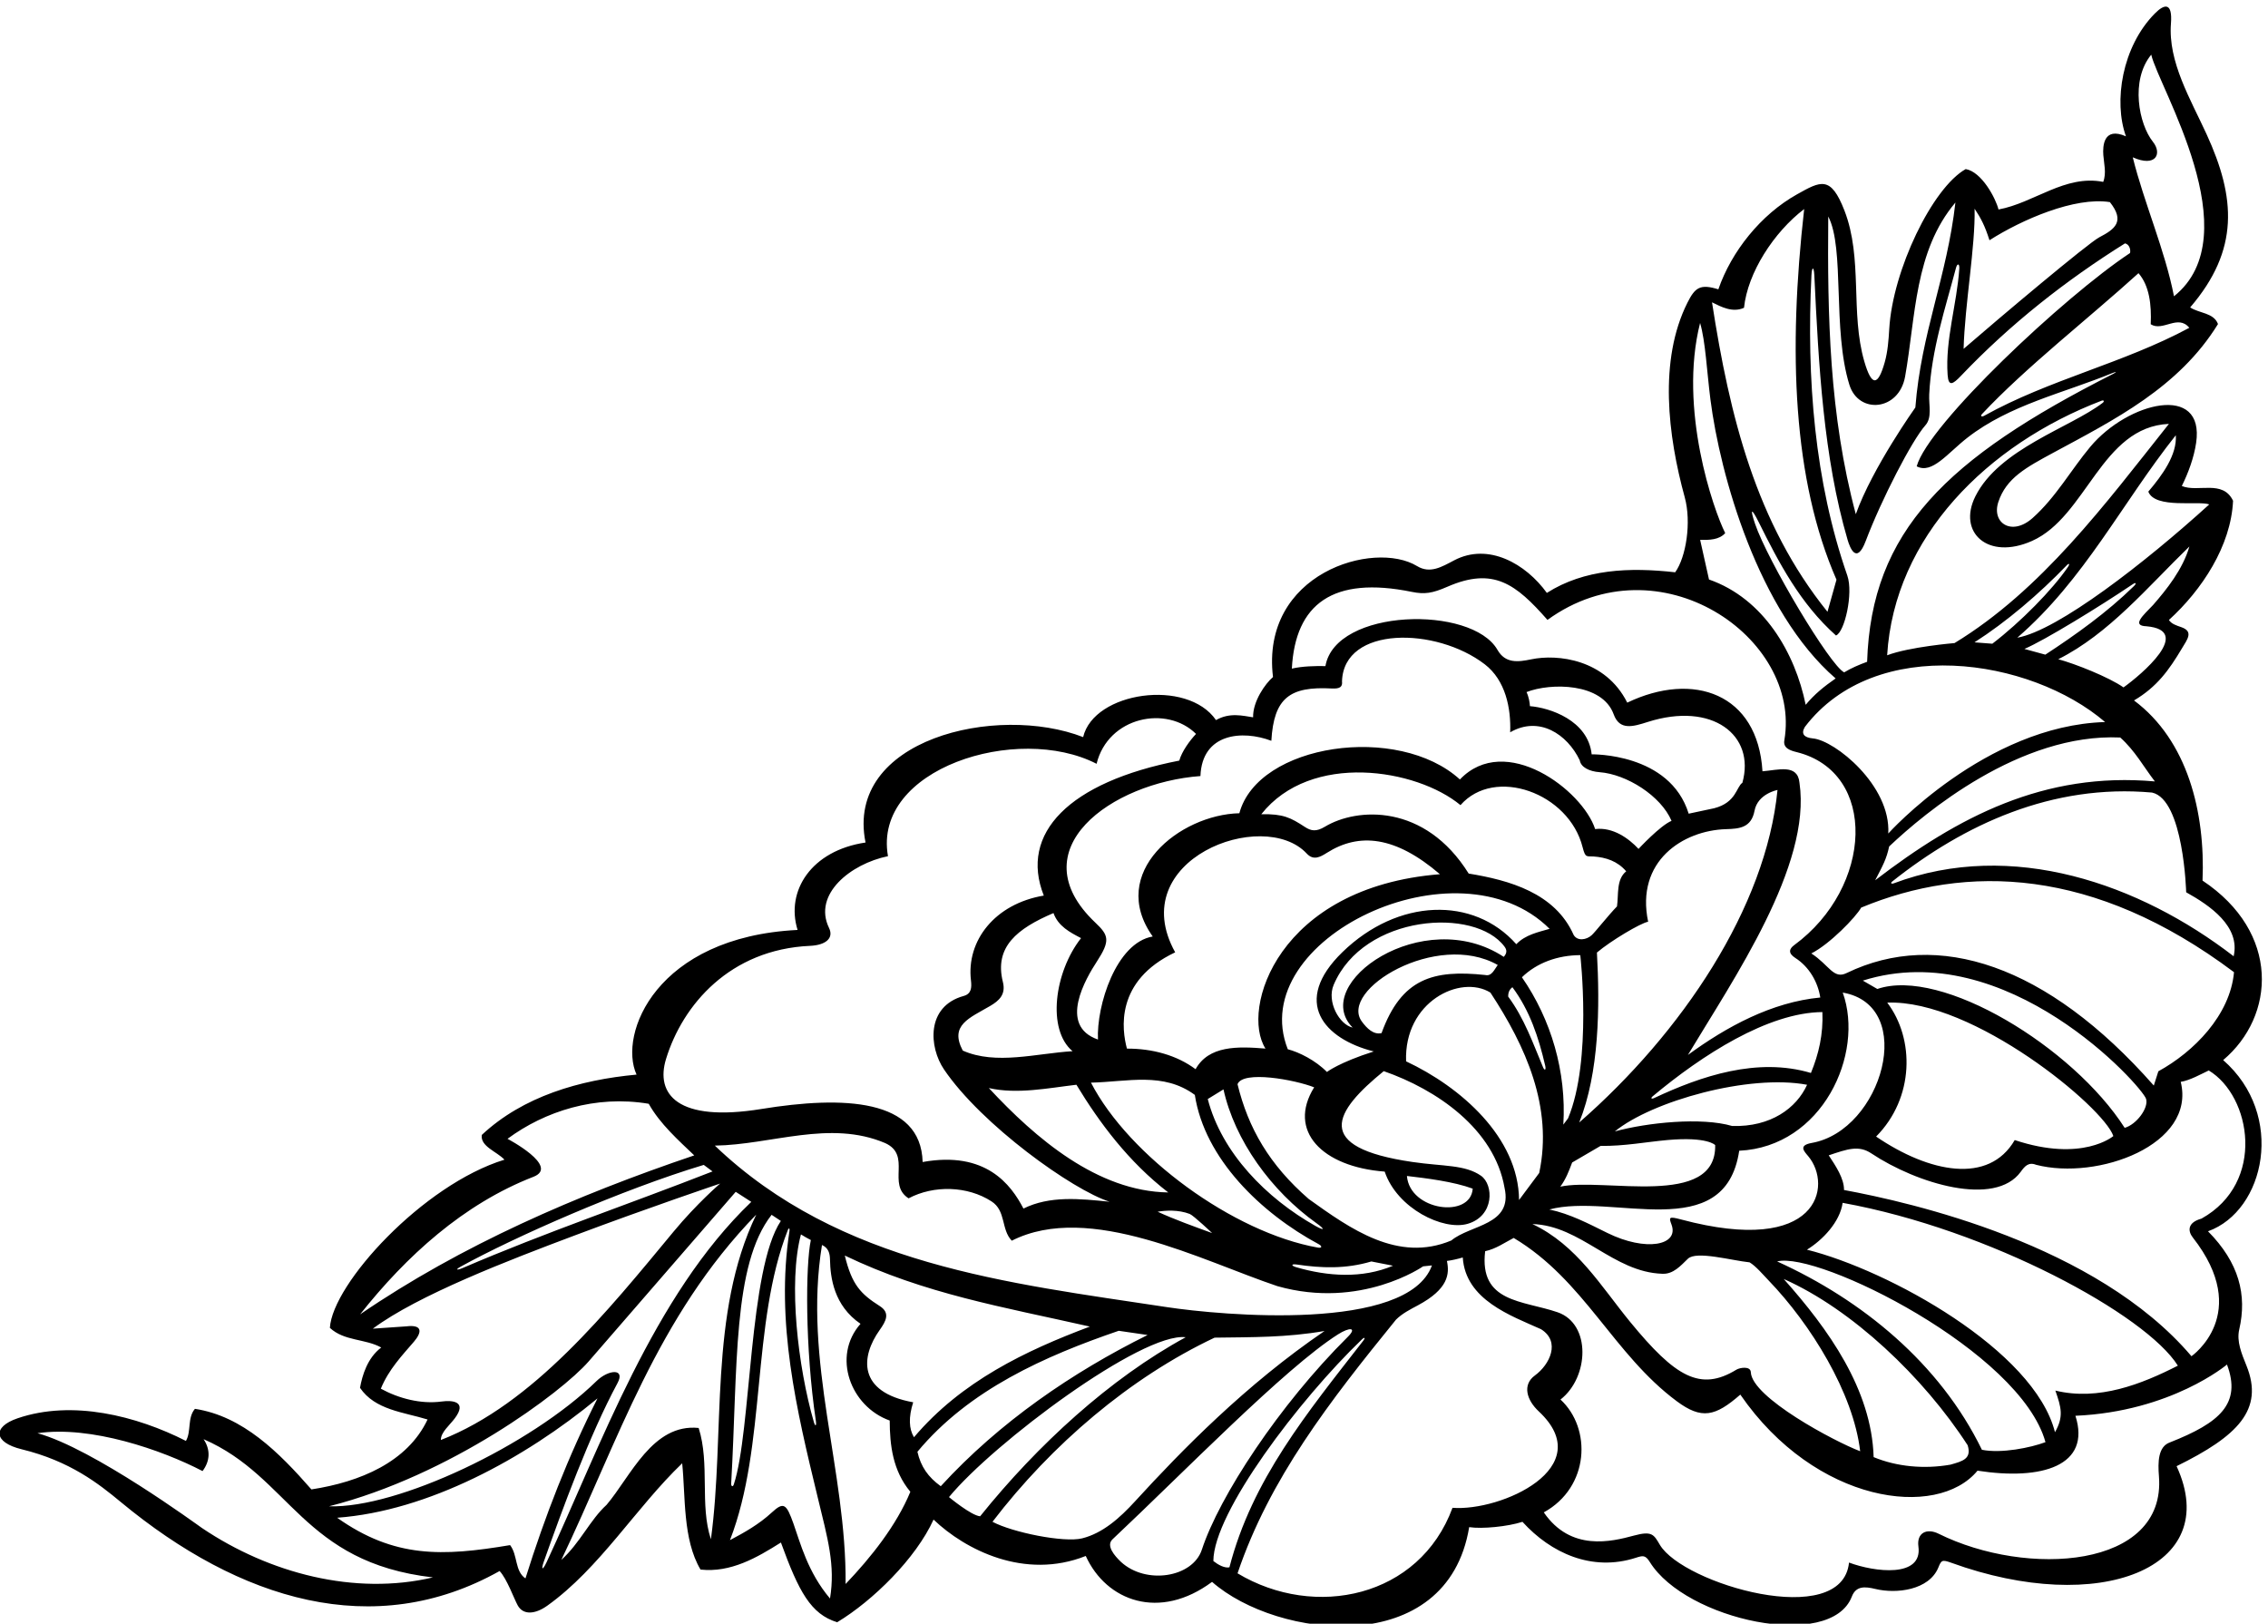 <?xml version="1.0" encoding="UTF-8" standalone="no"?>
<svg xmlns:inkscape="http://www.inkscape.org/namespaces/inkscape" xmlns:sodipodi="http://sodipodi.sourceforge.net/DTD/sodipodi-0.dtd" xmlns="http://www.w3.org/2000/svg" xmlns:svg="http://www.w3.org/2000/svg" version="1.1" id="svg1" width="681.642" height="487.965" viewBox="0 0 681.642 487.965">
  <defs id="defs1"></defs>
  <g id="g1" transform="translate(-55.654,-261.588)">
    <path id="path1" d="m 5442.26,3577.66 c 117.97,99.25 129.75,288.25 -46.62,405.58 6.5,154.18 -33.77,316.78 -154.84,407.06 51.85,30.56 78.95,68.5 108.06,117.24 12.53,20.98 27.13,38.54 -1.43,48.44 -10.23,3.55 -22.08,7.06 -27.73,16.15 74.48,67.71 140.24,167.22 144.93,269.35 -23.11,48.49 -79.43,18.21 -115.79,33.39 14.79,29.98 27.41,64.06 32.35,97.58 19.95,135.45 -154.07,92.66 -239.24,-9.1 -43.34,-51.77 -77.97,-114.41 -130.47,-160.99 -46.89,-41.6 -92.91,-11.07 -77.3,36.25 17.88,54.18 62.44,78.02 124.8,111.72 136.52,73.78 283.16,146.77 371.59,290.48 -9.59,25.79 -42.55,24.04 -62.86,37.58 111.92,130.34 102.7,248.2 37.18,391.16 -36.47,79.56 -87.35,163.79 -80.62,250.32 3.7,47.45 -13.95,45.39 -36.45,22.61 -74.11,-75.03 -93.66,-198.89 -65.19,-277.53 -51.06,22.44 -52.65,-22.24 -51.17,-42.5 1.35,-18.61 7.46,-40.63 -0.23,-60.43 -86.41,17.04 -155.96,-47.55 -236.64,-62.38 -6.09,25.11 -37.95,85.16 -74.09,91.34 -75.39,-42.38 -165.02,-228.52 -172.79,-361.15 -1.51,-25.74 -3.44,-51.33 -10.17,-75.22 -15.27,-54.13 -29.55,-55.61 -46.21,1.8 -31.99,110.3 -2.79,232.25 -44.9,340.89 -30.93,79.79 -53.64,66.52 -107.09,36.63 -81.88,-45.78 -148.25,-129.12 -177.82,-214.68 -41.38,12.76 -52.71,4.11 -70.05,-30.54 -64.98,-129.87 -44.12,-299.96 -5.92,-439.35 15.48,-56.48 3.08,-135.02 -21.57,-169.48 -103.29,11.66 -205.22,7.35 -290.02,-46.58 -47.17,65.36 -131.7,114.46 -209.56,73.54 -27.93,-14.68 -54.24,-30.88 -83.77,-12.91 -97.46,59.3 -353.73,-15.92 -325.52,-250.7 -17.65,-15.13 -45.76,-55.05 -44.94,-91.04 -23.32,3.44 -52.76,11.49 -83.82,-6.29 -65.05,94.53 -275.99,64.44 -300.26,-38.43 -195.1,75.91 -538.97,-4.41 -491.73,-238.2 -122.64,-18.16 -180.87,-109.54 -153.56,-197.53 -319.46,-15.94 -405.68,-235.17 -363.88,-326.91 -128.76,-11.92 -256.75,-49.24 -349.8,-136.37 -3.41,-26.08 33.85,-37.25 51.27,-55.85 -184.33,-56.67 -388.68,-280.59 -394.48,-380.04 32.69,-30.27 79.57,-24.2 116.03,-44.38 -31.47,-23.72 -42.88,-63.23 -47.94,-91.11 34.14,-50.24 98.26,-54.78 152.66,-71.56 -45.37,-96.1 -152.2,-141.05 -262.49,-157.98 -72.91,83.37 -154.791,165.53 -263.19,182.08 -17.542,-20.41 -7.843,-51.19 -20.363,-72.48 -111.758,56.74 -256.926,93.38 -380.594,51.04 -57.222,-19.59 -53.812,-54.48 9.129,-69.86 110.161,-26.91 174.356,-77.98 224.711,-119.65 268.602,-222.28 572.117,-314.56 855.587,-155.54 16.84,-17.99 32.45,-62.45 41.08,-77.89 12.11,-21.67 38.63,-20.44 66.6,-0.49 118.44,84.54 200.94,222.29 304.91,321.79 7.67,-73.85 0.9,-172.02 41.45,-240.12 68.19,-7.46 127.42,26.89 181.66,61.13 40.4,-111.02 67.47,-161.77 127.12,-180.17 80.91,48.85 177.78,144.07 217.79,232 71.27,-68.11 205.69,-137.14 343.95,-82.23 46.66,-102.4 166.79,-146.67 285.4,-58.55 146.8,-129.13 531.59,-175.92 581.04,123.69 29.25,-4.45 86.87,1.18 120.4,12 64.33,-70.75 157.14,-113.19 256.28,-81.21 15.5,5 21.49,6.57 31.43,-9.48 81.39,-131.44 408.99,-201.97 456.54,-78.33 9.46,24.61 29.6,23.04 53.27,17.32 47.96,-11.61 121.23,-2.51 142.21,48.25 6.74,16.3 7.95,18.71 29.1,11.03 334.39,-121.4 615.41,-12.13 509.34,218.18 137.6,67.71 198.28,127.41 157.91,227.15 -11.26,27.82 -22.52,54.94 -16.38,81.55 18.03,78.23 -0.23,150.98 -70.53,222.04 129.02,46.28 176.18,262.88 34.24,386.87 z m -146.46,-25.32 -10.28,-32.24 c -241.47,274.18 -488.89,353.41 -693.93,254.34 -30.08,-15.1 -39.54,18.07 -80.02,44.2 41.61,20.88 100.88,82.25 112.68,103.57 237.4,98.42 525.06,92.05 842.52,-145.94 -8.81,-97.23 -90.95,-180.11 -170.97,-223.93 z m -233.59,-815.5 c -46.92,185.36 -375.94,366.16 -560.48,412.41 35.52,21.8 74.6,62.7 80.63,105.85 332.38,-60.27 685.72,-253.18 757.52,-367.93 -82.07,-41.87 -179.23,-80.08 -276.79,-56.28 13.18,-38.18 19.33,-58.58 -0.88,-94.05 z m -2800.12,25.61 c 1.75,-11.76 -1.3,-13.8 -4.61,-2.32 -35.75,123.8 -58.2,313.82 -29.09,423.61 7.49,-4.54 16.45,-9.93 22.36,-12.69 -11.98,-56.27 -13.3,-242.7 11.34,-408.6 z m -228.3,621.94 c 127.99,1.9 259.73,58.9 384.97,5.72 60.64,-27.63 3.11,-92.95 52.84,-124.84 57.33,30.31 133.4,28.03 187.2,-6.75 33.49,-21.25 21.45,-63.53 46.03,-88.98 175.33,88.84 430.94,-46.06 600.35,-102.72 188.52,-53.3 329.19,44.77 329.19,44.77 l 19.93,2.08 c -54.52,-151.22 -475.5,-112.99 -599.19,-94.2 -359.25,54.57 -738.79,94.91 -1021.32,364.92 z m 149.2,-170.19 c -72.88,-108.72 -66.53,-474.68 -106.24,-595.2 -2.25,-6.82 -6.38,-4.62 -6,2.04 15.12,264.39 2.86,493.71 91.34,606.99 z m 501.75,539.94 c -19.85,79.23 32.02,120.6 114.34,155.72 10.67,-29.77 37.07,-43.47 62.3,-56.61 -60.4,-76.82 -77.45,-206.82 -19.22,-255.5 -80.91,-4.83 -173.32,-31.93 -248.09,1.38 -30.47,57.63 15.1,73.39 61.95,100.86 20.36,11.94 35.77,25.98 28.72,54.15 z m 166.14,-232.21 c 51.96,-85.84 117.98,-174.37 207.57,-243.36 -160.1,2.38 -299.85,122.24 -405.45,235.88 64.34,-14.55 134.03,0.03 197.88,7.48 z m 520.51,522.36 c 14.97,-16.1 29.93,-8.19 45.37,1.6 72.92,46.27 154.73,38.29 255.54,-48.23 -366.68,-29.23 -450.94,-305.35 -394.17,-394.02 -62.71,5.16 -128.19,7.09 -157.98,-46.6 -42.28,31.66 -98.08,46.79 -155.09,46.5 -11.3,41.93 -27.82,152.94 109.01,217.58 -116.14,209.16 199.17,328.7 297.32,223.17 z m 947.7,55.19 c 29.81,0.86 56.84,2.98 64.17,41.57 7.35,38.74 51.92,46.95 51.92,46.95 -26.1,-265.61 -215.52,-548.43 -448.09,-751.34 45.45,113.05 46.78,262.09 40.02,383.97 30.78,26.22 98.28,66.49 115.74,69.67 -28.73,136.7 78.44,206.34 176.24,209.18 z m -84.63,34.95 c -42.52,137.98 -219.21,134.07 -219.21,134.07 -8.18,77.03 -95.07,105.44 -139.5,108.87 -0.43,7.79 -2.47,20.83 -7.72,31.83 54.32,21.32 171.1,21.32 196.95,-50.26 13.4,-37.08 43.62,-27.88 76.91,-17.27 145.77,46.44 244.06,-29.67 213.9,-137.47 -13.58,-8.65 -13.54,-44.55 -63.6,-57.45 z m -759.35,-483.32 c -29.93,6.49 -59.07,58.43 -42.88,96.55 67.77,159.56 319.83,176.38 386.22,86.14 4.98,-6.77 6.18,-14.1 -1.88,-22.91 -182.25,119.68 -439.11,-60.97 -341.46,-159.78 z m 327.87,141.46 c -7.6,-10.06 -13.59,-26.39 -28.49,-22.65 -117.26,12.44 -189.14,-7.54 -234.08,-131.33 -17.91,-4.16 -32.87,10.32 -44.48,26.14 -52.41,71.4 168.75,206.01 307.05,127.84 z m -350.76,29.24 c -115.95,-112.55 -41.82,-196.38 70.59,-224.65 -78.66,-25.04 -105.83,-46.34 -105.83,-46.34 -25.55,26.1 -63.02,44.83 -88.44,51.33 -98.06,248.38 383.84,479.31 591.62,272.1 -25.83,-7.59 -54.71,-13.25 -75.23,-34.71 -96.83,109.01 -267.84,103.47 -392.71,-17.73 z m 383.91,-79.5 c 39.26,-52.75 59.25,-113.43 74.09,-177.17 2.32,-9.95 -1.2,-12.42 -4.93,-3.51 -22.81,54.37 -42.33,110.43 -78.68,159.46 -0.2,9 2.64,16.06 9.52,21.22 z m 21.5,22.49 c 33.65,32.72 80.89,49.85 131.89,50 0,0 27.28,-237.56 -27.65,-368.71 l -10.68,-14.25 c 7.3,119.2 -27.38,237.44 -93.56,332.96 z m 113.51,-418.53 64.16,37.46 c 53.93,-0.68 103.21,9 151.24,13.29 90.42,8.07 107.78,-11.41 107.78,-11.41 3.27,-143.94 -252.8,-72.59 -349.95,-93.96 12.59,16.98 19.54,35.4 26.77,54.62 z m 96.43,70.21 c 84.14,68.56 303.1,130.12 434.44,105.41 -23.95,-52.69 -81.86,-95.71 -169.25,-93.14 -69.23,20.33 -191.68,7.88 -265.19,-12.27 z m 88.72,75.33 c -6.14,-2.89 -8.27,-0.24 -3.18,4.03 111.48,93.21 260.64,189.35 383.47,190.33 2.13,-49.97 -8.14,-94.54 -25.89,-137.62 -120.91,36.03 -248.08,-6.75 -354.4,-56.74 z m -83.83,433.14 c -18.91,-19.36 -48.62,-57.14 -57.09,-64.98 -11.68,-10.8 -32.37,-14.11 -40.88,0.51 -42.17,95.06 -145.84,123.72 -237.2,138.66 -99.11,158.91 -252.58,149.36 -324.78,105.93 -19.71,-11.86 -31.28,-9.8 -45.35,-0.61 -32.3,21.11 -48.74,29.66 -98.45,28.79 111.83,141.45 350.55,102.93 450.07,20.5 76.88,87.94 245.04,27.88 275.95,-94.97 6.33,-25.15 9.23,-19.94 24.5,-21.02 28.21,-1.99 54.36,-10.51 74.03,-33.56 -22.84,-18.4 -16.88,-52.52 -20.8,-79.25 z m -681.3,-722.11 c -110.97,62.6 -211.98,165 -243.48,286.81 l 35.52,21.81 c 25.41,-115.12 107.84,-229.66 210.86,-302.91 19.01,-13.51 17.48,-17.21 -2.9,-5.71 z m 126.24,-80.21 48.92,-9.59 c -69.58,-29.5 -147.82,-24.12 -218.54,-3.47 -12.86,3.76 -11.47,8.01 1.62,6.08 54.81,-8.08 109.43,-10.38 168,6.98 z m -398.94,376.36 c 22.18,-144.16 149.35,-267.17 280.24,-337.54 7.58,-4.07 7.55,-9.21 -2.24,-7.47 -191.52,34.08 -426.93,206.85 -512.68,372.7 82.98,1.88 163.48,24.71 234.68,-27.69 z m -11.62,-268.94 c 8.48,-3.26 50.71,-43.25 50.71,-43.25 -41.35,15.06 -83.7,30.11 -123.12,48.22 17.93,3.12 46.96,4.82 72.41,-4.97 z m 269.02,33.72 c -88.77,77 -136.66,159.94 -160.92,259.41 12.19,31.62 129.27,10.26 173.2,-7.07 -61.14,-98.1 17.69,-179.71 159.36,-190.44 28.21,-83.58 132.55,-133.95 187.43,-118.01 60.78,17.66 59.09,88.53 30.21,108.64 -36.36,25.32 -84.64,20.88 -154.77,31.1 -227.67,33.17 -176.85,114.15 -65.01,205.28 118.96,-41.32 250.01,-130.37 273.04,-263.88 18.92,-84.59 -77.14,-82.77 -120.34,-118.76 -120.88,-50.75 -228.66,26.83 -322.2,93.73 z m 221.87,52.03 c 43.13,-5.02 105.32,-12.61 148.69,-28.63 -4.64,-68.19 -142.22,-50.24 -148.69,28.63 z m -1.86,259.03 c -5.17,134.72 122.95,197.13 190.52,155.35 79.77,-121.22 141.9,-258.85 110.27,-407.6 l -45.52,-61.05 c -1.22,142.01 -132.95,256.06 -255.27,313.3 z m 579.02,-480 c 24.82,-1.28 41.58,18.34 57.81,33.97 19.13,18.41 98.86,-4.02 139.37,-8.17 14.18,-8.41 30.88,-28.32 43.07,-40.97 94.74,-98.43 191.36,-253.56 206.84,-385.84 -58.51,22.12 -244.82,121.61 -247.12,178.59 -0.59,14.49 -24.94,10.37 -32.47,5.76 -81.78,-50.08 -138.16,-16.46 -240.07,107.73 -65.88,80.28 -120.4,173.8 -221.05,221.3 110.1,-3.5 182.51,-108.89 293.62,-112.37 z m 274.33,-11.79 c 154.59,-68.52 316.11,-221.89 415.62,-375.68 9.7,-30.79 -11.66,-36.19 -39.02,-43.89 -58.78,-10.34 -120.92,-4.74 -173.43,17.07 -4.46,152.94 -102.59,289.75 -203.17,402.5 z m -14.9,39.67 c 92.77,23.74 549.88,-203.27 606.4,-408.36 -33.79,-12.65 -99.65,-26.04 -143.64,-17.26 -95.2,195.65 -271.36,338.82 -462.76,425.62 z m 70.37,237.67 c 55.19,-65.85 24.88,-226.32 -287.37,-142.87 -28.11,7.52 -27.78,4.86 -21.7,-11.44 17.67,-47.3 -58.02,-61.84 -144.82,-19.05 -42.39,20.9 -84.3,43.17 -131.27,53.06 142.17,38.23 396.96,-82.03 429.1,132.75 187.68,8.84 283.71,218.71 233.96,357.39 169.29,-29.64 88.78,-311.52 -69.83,-339.72 -31.12,-5.53 -17.6,-18.75 -8.07,-30.12 z m 178.44,347.11 c 194.02,7.62 489.24,-236.2 510.96,-301.49 0,0 -69.62,-60.05 -222.85,-9.05 -58.63,-100.88 -193.17,-73.84 -313.26,7.9 86.72,87.44 87.2,220.92 25.15,302.64 z m -22.4,30.86 -32.74,18.91 c 325.14,102.61 631.54,-239.08 640.08,-267.32 6.21,-20.53 -22.04,-58.13 -48.4,-65.36 -116.42,181.96 -413.14,363.57 -558.94,313.77 z m 514.74,603.15 c -270.84,-8 -490,-251.86 -490,-251.86 6.15,108.35 -120.54,210.31 -170.14,214.83 -20.54,1.87 -27.51,10.66 -18.36,25.96 159.37,209.16 509.07,156.33 678.5,11.07 z m -295.18,180.11 c 72.22,46.15 147,110.04 208.87,174.48 4.86,5.05 7.06,2.75 2.41,-4.08 -35.08,-51.51 -106.71,-124.37 -170.95,-173.52 z m 112.81,-14.9 c 44.8,18.98 170.22,95.84 244.53,146.02 7.92,5.36 9.28,2.11 2.83,-4.19 -61.23,-59.83 -131.41,-109.77 -200.06,-154.75 z m 365.55,-549.85 c 54.14,-30.17 122.78,-77.23 107.3,-144.6 -212.38,163.69 -501.06,265.2 -767.98,164.85 -5.61,-2.11 -8.04,0.52 -3.62,4.03 162.61,129.23 361.77,221.24 587.17,201.03 71.7,-15.84 77.13,-225.31 77.13,-225.31 z m -70.7,250.46 c -250.56,22.33 -445.29,-80.11 -632.09,-223.37 17.5,33.67 25.44,47.66 31.63,76.41 80.31,76.09 295.69,256.35 522.19,246.21 33.7,-30.24 52.51,-65.82 78.27,-99.25 z m -3.87,398.89 c -22.79,-23.83 -49.73,-47.16 -15.12,-48.29 107,-9.44 -11.92,-109.63 -51.89,-138.15 -32.99,23.25 -110.09,53.68 -147.43,63.68 114.73,57.61 201.37,162.6 296.31,254.77 -14.98,-51.83 -51.65,-97.31 -81.87,-132.01 z m 51.16,383.38 c 3,-43.95 -29.97,-89.7 -62.13,-127.44 15.06,-39.46 114.21,-20.01 137.69,-28.89 -144.39,-131.24 -342.1,-284.97 -433.77,-301.16 152.1,131.64 236.21,303.74 358.21,457.49 z m -165.37,73.08 c -72.73,-55.82 -233.79,-103.47 -287.61,-211.23 -40.7,-81.48 28.38,-144.91 127.78,-100.81 123.92,54.98 156.53,257.85 309.62,264.61 -143.93,-181.3 -288.09,-375.81 -484.43,-495.29 0,0 -101.72,-8.42 -152.3,-27.57 16.16,267.67 227.06,476.81 484.81,575.33 4.84,1.85 6.63,-1.58 2.13,-5.04 z m -267.68,-29.09 c -5.97,-3.32 -9.14,-0.67 -4.66,4.12 98.42,105.07 240.9,216.02 353.39,318.07 24.65,-28.45 29.63,-71.35 27.63,-115.4 27.4,-17.39 61.48,23.4 87.2,-8.03 -149.12,-80.29 -315.86,-116.63 -463.56,-198.76 z m 381.21,619.24 c -31.52,39.48 -51.52,138.48 -3.66,196.72 16.39,-72.86 224.31,-407.68 51.39,-545.97 -20.38,104.57 -67.81,211.52 -93.14,313.97 52.32,-23.19 66.98,8.27 45.41,35.28 z m -402.87,-151.41 c 14.5,-21.68 23.45,-39.05 33.63,-71.25 72.74,46.46 193,98.77 272.11,86.18 34.77,-43.84 11.37,-61.1 -23.8,-79.43 -25.67,-13.37 -227.31,-183.32 -306.77,-252.14 2.73,100.09 26.76,231.66 24.83,316.64 z m -330.68,-17.5 c 37.79,-72.32 8.93,-255.34 47.76,-380.36 20.83,-67.06 112.07,-59.39 125.93,18.71 24.23,136.62 20.86,283.19 113.66,393.17 -19.18,-168.47 -77.36,-293.82 -90.52,-463.16 0,0 -97.26,-136.47 -134.57,-241.11 -60.11,224.69 -64.19,448.66 -62.26,672.75 z m -37.96,-132.73 c 0.99,19.98 5.52,19.99 6.48,-0.09 9.71,-202.92 20.67,-411.68 75.13,-597.63 5.27,-18.02 20.27,-57.62 41.05,-2.8 35.58,93.89 104.07,226.75 134.86,261.46 15.58,17.56 7.39,45.16 8.6,69.86 4.83,100.65 36.83,196.15 60.45,285.58 2.93,11.12 8.28,10.09 7.51,-1.39 -5.36,-80.39 -32.03,-160.67 -26.4,-240.18 1.94,-27.26 11.69,-21.63 30.37,-2 111.92,117.55 237.91,216.2 370.45,299.1 9.04,-1.79 13.29,-12.7 11.5,-21.74 -148.49,-98.17 -456.32,-387.37 -482.2,-482.05 35.05,-18.17 69.1,29.24 114.67,64.74 95.62,74.46 216.58,100.41 327.78,146.09 9.28,3.8 9.78,2.25 1.02,-2.18 -376.71,-190.76 -545.97,-354.94 -555.49,-650.29 -17.59,-6.46 -36.21,-14.32 -51.79,-23.87 -31.54,14.71 -173.26,252.31 -201.49,335.76 -11.92,35.24 -8.06,36.64 8.68,2.93 45.07,-90.73 93.09,-182.98 174.23,-255.41 19.62,7.56 39.55,95.45 25.66,135.34 -73.87,212.16 -92.53,445.39 -81.07,678.77 z m -152.42,-73.63 c 8.21,79.2 67.16,170.56 135.98,223.14 -36.42,-321.36 -25.77,-611.77 73,-837.56 l -20.36,-72.48 c -161.59,200.39 -221.08,442.1 -260.91,699.26 21.24,-10.52 46.55,-23.95 72.29,-12.36 z m -99.24,-34.26 c 12.18,-40.98 15.45,-110.86 23.32,-172.62 21.74,-170.58 107.86,-479.04 282.95,-630.63 -26.58,-18.61 -47.21,-35.09 -67.66,-59.56 -23.65,116.5 -94.46,239.93 -218.47,283.13 l -20.04,89.57 c 21.02,-0.53 43.01,-0.03 56.67,15.28 -26.28,51.92 -106.03,280.18 -56.77,474.83 z m -651.47,-607.65 c 29.16,-5.95 46.61,-3.14 80.42,11.59 104.09,45.34 154.79,6.24 226.16,-74.92 252.29,182.86 574.89,-40.09 535.3,-271.93 -3.32,-18.02 13.49,-23.24 27.54,-26.73 184.33,-45.66 172.71,-305.54 -5.33,-436.25 -10.81,-7.94 -14.71,-17.88 2.45,-28.87 32.03,-20.49 51.23,-55.23 56.53,-89.46 -109.79,-10.49 -211.56,-65.81 -299.13,-129.81 103.32,172.11 279.62,427.93 252.13,614.87 -3.92,43.77 -48.73,28.74 -83.62,26.1 -10.58,175.82 -156.01,226.7 -305.58,155.12 -49.27,98.39 -157.86,110.25 -216.9,97.89 -30.35,-6.36 -58.63,-9.61 -76.36,21.35 -58,101.27 -366.24,94.21 -388.78,-36.67 -22.02,0.5 -53.02,-0.2 -75.89,-5.72 7.71,146.3 92.85,209.8 271.06,173.44 z m -317.38,-336.53 c 5.63,97.28 41.91,123.36 136.56,118.22 18.7,-1.02 24.6,3.87 23.11,16.23 4.04,125.62 212.72,122.9 322.7,38.34 46.84,-36.02 59.41,-99.18 57.33,-153.56 65.12,37.75 128.9,-4.03 157.25,-63.4 2.47,-15.48 21.49,-25.02 44.69,-26.75 61.11,-4.56 138.62,-53.39 162.68,-109.94 -25.95,-10.8 -74.58,-63.4 -74.58,-63.4 -22.35,24.02 -58.14,49.69 -98.04,44.79 -28.69,88.29 -203.06,219.41 -305.62,112.1 -139.25,127.02 -456.32,81.11 -498.39,-76.31 -134.65,-3.05 -298.56,-134.13 -195.74,-278.51 -82.94,-13.99 -127.48,-156.81 -123.75,-232.86 -90.78,31.36 -27.07,138.61 -2.48,176.32 31.05,47.61 26.53,59.43 -3.42,87.79 -174.98,165.69 37.05,316.6 237.46,331.29 3.55,97 94.63,104.5 160.24,79.65 z M 1923.49,3580.07 c 37.42,122.47 144.58,247.66 325.58,255.73 34.71,1.55 54.2,16.95 42.79,40.45 -36.96,76.16 48.98,144.87 133.21,162.16 -35.11,197.84 292.39,300.78 471.39,208.73 26.13,106.51 158.58,133.13 224.75,67.53 -14.11,-14.89 -32.13,-39.59 -37.87,-60.29 -249.38,-48.52 -361.87,-164.46 -306.16,-305.01 -110.38,-18.56 -175.34,-101.78 -164.6,-191.87 1.91,-16.02 1.01,-30.12 -16.36,-34.91 -85.61,-23.62 -78.58,-115.82 -44.57,-166.03 85.04,-125.52 291.2,-272.81 374.24,-298.99 -68.26,6.98 -135.35,13.93 -194.7,-15.42 -28.24,54.37 -85.22,130.83 -227.8,105.2 -3.85,143.99 -180.35,149.71 -364.24,119.82 -190.65,-30.99 -239.77,33.97 -215.66,112.9 z m 105.1,-254.01 c -189.96,-74.42 -375.91,-137.07 -564.66,-218.26 -13.21,-5.67 -17.59,-4.14 -4.21,3.24 121.16,66.85 364.76,174.25 549.05,229.77 z m -404.3,-11.97 c 59.3,23.52 -58.96,85.68 -58.96,85.68 84.2,62.24 198.63,99.42 319.12,79.14 24.97,-45.05 68.07,-83.36 102.83,-116.59 -266.02,-90.04 -526.53,-202.97 -755.05,-359.19 104.05,131.39 233.41,249.35 392.06,310.96 z m -345.24,-478.94 c 17.7,43.37 47.89,74.82 74.81,106.2 17.57,20.47 20.79,39.24 -17.16,34.64 l -75.73,-5.22 c 101.98,75.86 306.41,154.38 456.71,210.85 167.39,62.9 328.06,117.02 328.06,117.02 0,0 -52.58,-45.15 -104.93,-108.31 -149.57,-180.47 -317.37,-389.76 -526.1,-471.13 -0.39,17.25 19.78,33.34 31.42,48.87 28.7,38.32 -4.98,41.41 -29.69,38.07 -46.84,-6.32 -97.1,6.93 -137.39,29.01 z M 875.402,2519.94 c -9.765,6.57 -246.461,180.44 -372.265,214.6 120.629,17.74 280.968,-37.68 373.035,-85.57 17.473,23.41 17.906,48.42 2.363,72.08 196.195,-85.4 223.275,-278.45 518.205,-312.34 -176.67,-41.6 -369.56,9.15 -521.338,111.23 z m 730.438,-113.49 c -24.37,16.45 -17.19,52.62 -34.71,75.23 -153.33,-25.79 -261.63,-29.5 -390.85,61.84 205.3,15.06 423.87,133.67 588.39,269.72 -66.06,-130.53 -118.99,-266.76 -162.83,-406.79 z m 47.86,36.8 c -9.02,-19.34 -13.2,-18.19 -6.29,1.34 41.24,116.44 103.05,285.71 166.36,402.98 18.69,34.63 -20.9,30.64 -47.24,4.89 -148.63,-145.29 -449.98,-288.2 -604.49,-283.03 273.53,69.19 525.77,257.45 586.59,327.28 111.88,128.43 227.58,263 332.35,383.25 l 35.22,-22.68 C 1894.75,3045.57 1775.07,2703.3 1653.7,2443.25 Z m 371.25,51.71 c -25.77,77.44 -1.86,170 -27.71,251.44 -104.27,10.64 -153.56,-109.51 -208.11,-173.76 -37.25,-33.85 -60.06,-86.38 -102.21,-124.35 127.98,266.97 215.61,549.03 440.43,780.17 -107.94,-224.5 -69.85,-492.7 -102.4,-733.5 z m 269.1,-133.93 c -50.46,59.6 -67.16,125.99 -82.45,168.85 -16.08,45.06 -21.94,50.58 -49.16,25.46 -29.09,-26.84 -62.08,-45.29 -94.44,-62.4 82.88,213.36 47.57,488.65 130.8,700.8 2.2,5.6 4.64,3.98 3.66,-2.36 -31.85,-204.9 16.31,-405.86 63.4,-600.12 23.18,-95.62 40.55,-154.87 28.19,-230.23 z m 35.26,32.81 c 2.17,257.11 -96.4,501.93 -53.37,765.98 14.77,-6.75 17.79,-18.94 18.08,-32.79 0.86,-41.25 8.79,-104.1 68.98,-145.28 -65.02,-73.57 -22.72,-186.94 65.97,-218.57 0.24,-55 6.56,-112.88 46.66,-160.98 -31.29,-75.72 -88.67,-148.04 -146.32,-208.36 z m 152.74,410.56 c -126.89,22.91 -118.29,103.63 -75.8,163.24 14.14,19.85 24.59,38.68 0.33,54.13 -43.6,27.77 -63.04,48.29 -79.08,114.21 181.01,-86.92 356.71,-115.95 553.77,-160.5 -144.81,-54.29 -290.27,-123.6 -397.43,-250.06 -11.43,18.74 -12.64,45.12 -1.79,78.98 z m 9.53,-111.81 c 116.84,140.68 289.17,216.6 454.92,273.37 l 65.23,-9.52 c -169.14,-83.85 -334.62,-196.63 -467.37,-341.68 -28.56,20.72 -45.01,43.99 -52.78,77.83 z m 71.34,-102.41 c 100.94,122.32 436.31,373.03 534.95,361.21 -170.94,-92.9 -335.18,-243.6 -464.56,-404.57 -20.04,1.55 -70.39,43.36 -70.39,43.36 z m 300.83,-93.24 c -40.81,-10.17 -157.36,13.36 -202.54,37.45 134.06,175.08 310.89,325.71 501.89,416.06 85.91,1.2 161.85,0.08 248.53,15.05 -178.29,-121.53 -322.47,-269.29 -428.29,-384.91 -34.4,-37.58 -72.89,-72.01 -119.59,-83.65 z m 270.62,-25.49 c -20.72,-63.22 -126.57,-79.84 -183.04,-27.51 -14.31,13.68 -33.83,36.24 -19.15,50.58 160.86,151.11 389.16,386.56 509.64,463.25 26.57,16.92 43.75,15.78 22.36,-5.46 -155.26,-154.17 -290.39,-360.6 -329.81,-480.86 z m 25.97,-25.77 c 0.29,109.89 194.53,365.19 335.2,500.33 6.84,6.58 8.94,4.42 3.35,-2.76 -127.35,-163.57 -251.12,-314.16 -302.22,-511.75 -10.95,-2.25 -25.13,5.43 -36.33,14.18 z m 540.41,120.27 c -74.68,-202.7 -310.85,-252.85 -485.77,-148.04 72.18,213.69 208.25,388.81 358.11,573.25 14.23,14.07 32.01,22.99 49.25,32.22 69.25,37.05 71.97,71.05 65.77,100.42 10.06,1.09 24.9,4.57 35.83,7.82 6.17,-95.89 109.01,-131.57 176.72,-162.04 44.94,-27.88 20.17,-79.87 -13.77,-104.62 -28.71,-20.93 -18.78,-55.39 8.73,-81.05 136.45,-127.27 -85.53,-226.39 -194.87,-217.96 z m 1621.05,147.77 c -26.72,-9.55 -27.24,-44.53 -24.69,-76.4 16.71,-209.06 -298.6,-228.89 -497.97,-129.89 -26.51,13.15 -49.8,2.14 -45.56,-28.87 9.78,-71.56 -99.21,-57.87 -156.8,-36.33 -15.67,-153.55 -375.28,-48.34 -427.54,40.23 -13.42,22.74 -17.31,31.88 -58.2,20.82 -51.17,-13.85 -143.02,-36.57 -204,52.35 103.59,56.96 108.39,189.91 37.73,254.97 64.66,50.18 69.67,171.07 -6.67,197.27 -78.67,27 -177.44,21.37 -163.58,137.9 24.99,5.57 43.08,18.93 64.5,29.97 159.68,-95.31 225.01,-262.38 368.44,-368.9 56.17,-41.73 86.89,-34.73 143.66,14.91 169.93,-246.49 444.71,-282.6 536.02,-171.89 145.56,-22.61 257.29,11.03 221.25,124.04 217,9.56 342.46,115.79 342.46,115.79 33.22,-88.43 -16.24,-131.6 -129.05,-175.97 z m 71.56,505.75 c -33,-9.17 -30.57,-28.86 -19.83,-42.55 135.39,-172.65 -2.9,-268.44 -2.9,-268.44 -215.28,253.27 -634.4,347.65 -785.18,375.61 0.41,26.02 -18.99,54.67 -34.54,78.32 42.37,14.24 67.74,23.39 96.19,4.45 103.2,-68.68 279.54,-121.81 337.74,-41.59 8.83,12.17 17.37,22.64 34.68,15.75 139.29,-35.94 361.81,45.34 326.83,187.46 20.24,3.04 46.44,17.72 63.33,25.72 96.03,-57.94 129.52,-253.37 -16.32,-334.73" style="fill:#000000;fill-opacity:1;fill-rule:nonzero;stroke:none" transform="matrix(0.133,0,0,-0.133,0,1056)"></path>
  </g>
</svg>
